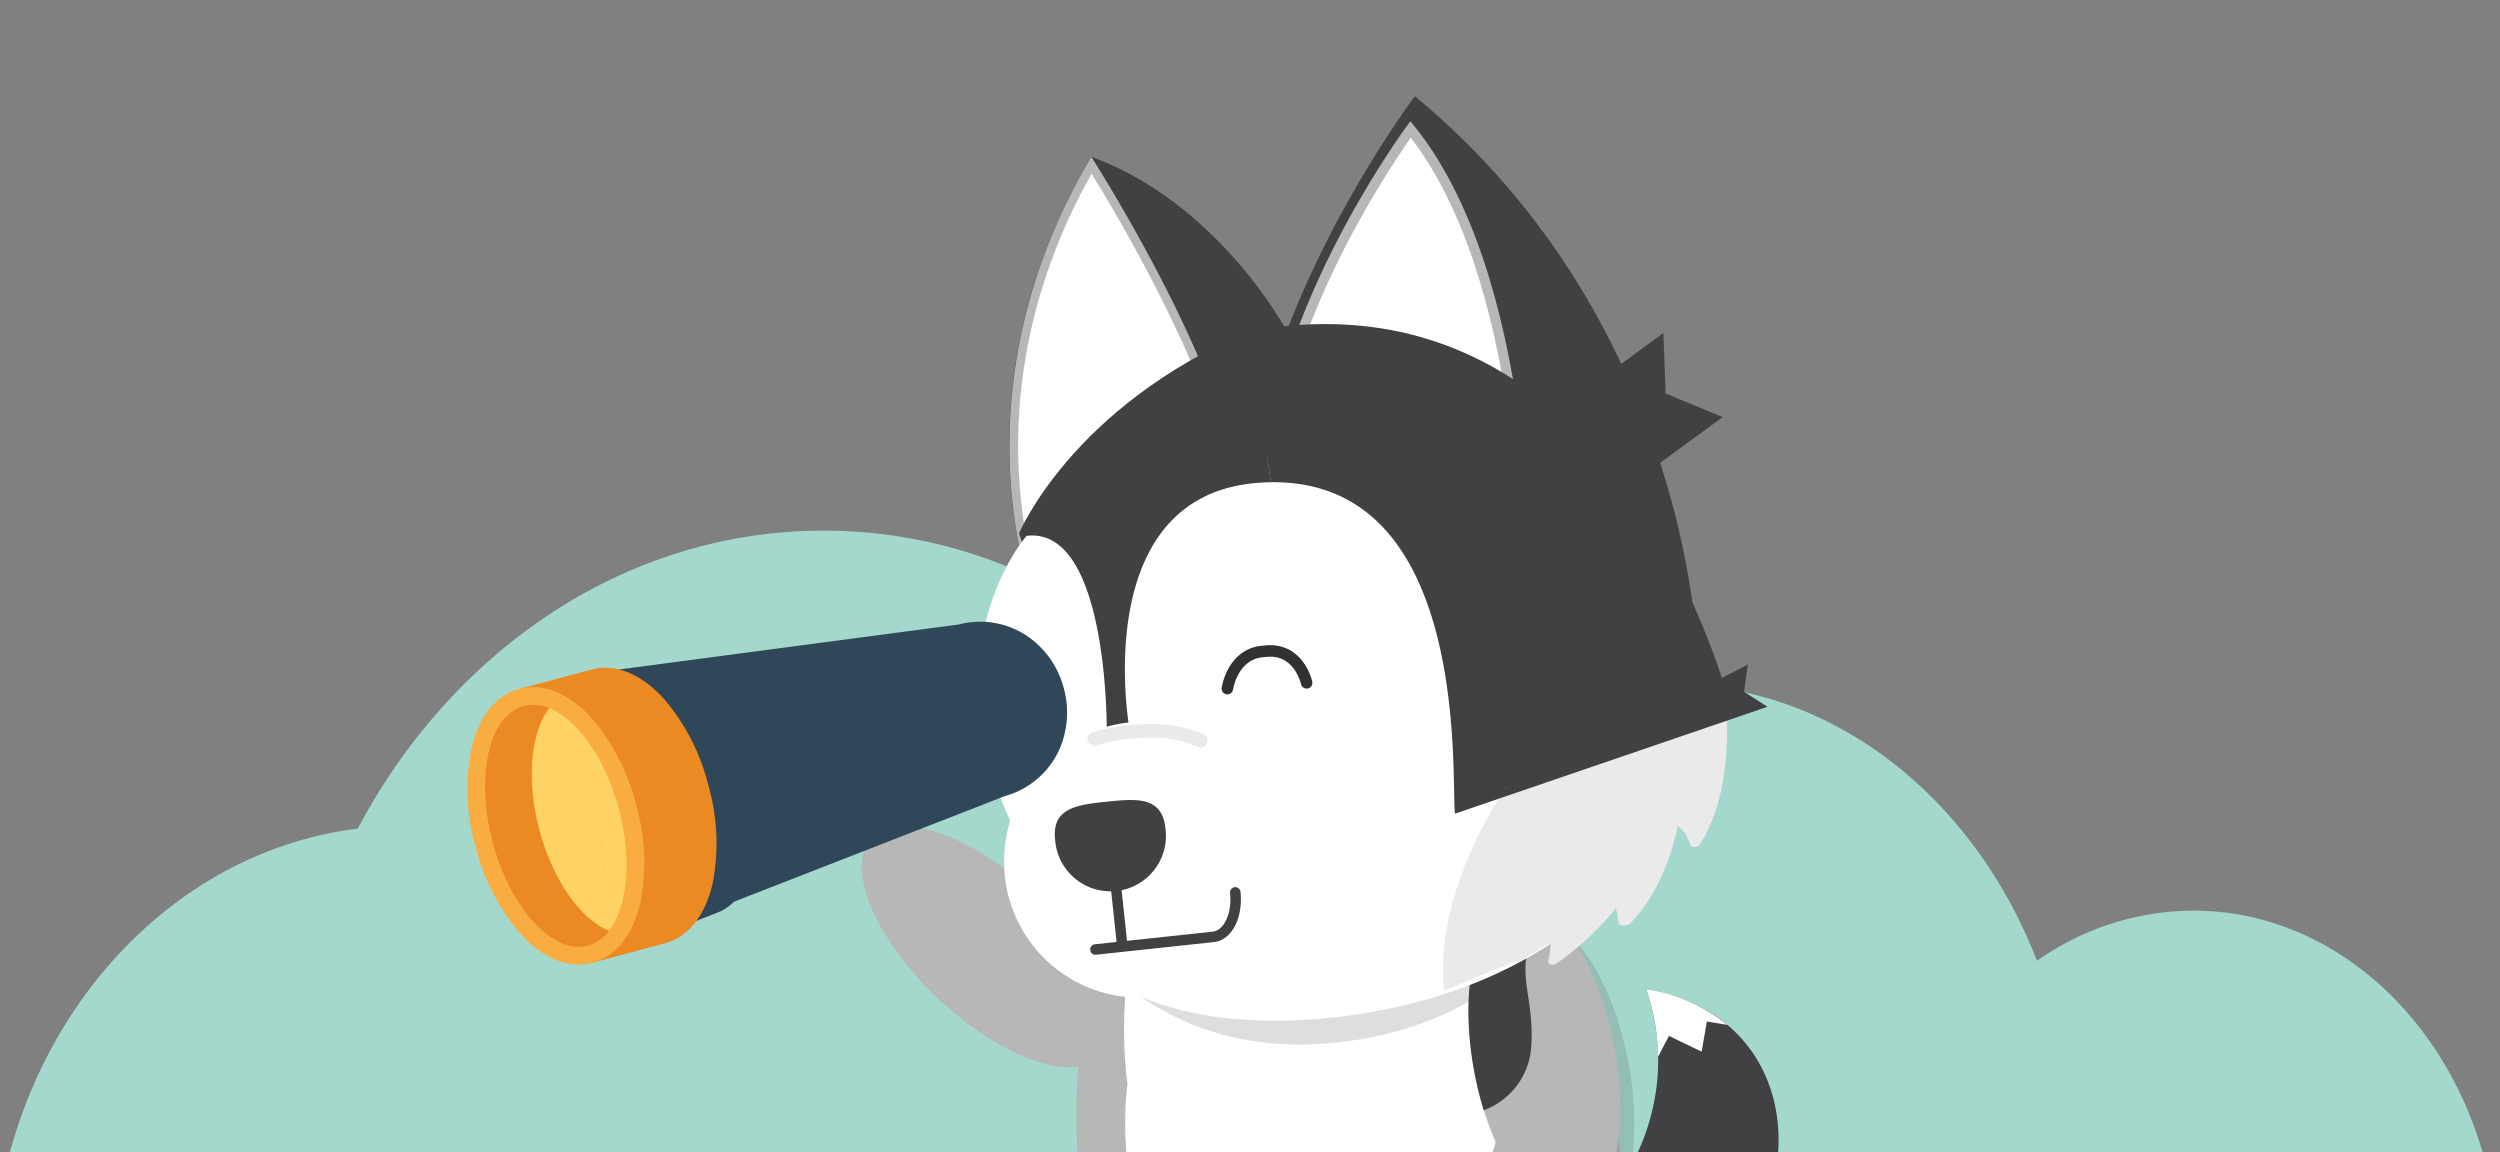<svg xmlns="http://www.w3.org/2000/svg" xmlns:xlink="http://www.w3.org/1999/xlink" width="434" height="200" viewBox="0 0 434 200"><rect x="0" y="0" width="434" height="200" fill="#808080" stroke="none"/><defs><style>.a,.g{fill:#fff;}.b{clip-path:url(#a);}.c{fill:#a4d8cd;}.d,.r{fill:#b7b7b7;}.e,.f{fill:#414042;}.f{opacity:0.17;}.g,.i,.j,.k{stroke-miterlimit:10;}.h{fill:#eaeaea;}.i,.j,.k,.l{fill:none;}.i{stroke:#eaeaea;stroke-width:2.359px;}.i,.j,.l{stroke-linecap:round;}.j,.k{stroke:#414042;stroke-width:1.823px;}.l{stroke:#313133;stroke-width:2px;}.m{fill:#304759;}.n{fill:#eb8923;}.o{fill:#f9ac3f;}.p{fill:#ffd265;}.q,.r{stroke:none;}</style><clipPath id="a"><path class="a" d="M0,0H434V200H0Z" transform="translate(807 71)"/></clipPath></defs><g class="b" transform="translate(-807 -71)"><g transform="translate(447.953 -80.325)"><path class="c" d="M725.095,1335.257a47.272,47.272,0,0,0-27.106,8.716c-10.947-28.306-35.381-48.027-63.792-48.027-25.542,0-47.877,15.938-60.081,39.724-22.441,2.862-40.672,21.975-45.77,47.035H776.7C771.162,1355.5,750.168,1335.257,725.095,1335.257Z" transform="translate(14.679 -1025.847)"/><path class="c" d="M793.2,1347.142a65.1,65.1,0,0,0-36.489,11.351c-14.736-36.864-47.629-62.547-85.873-62.547-34.383,0-64.449,20.757-80.879,51.733-30.209,3.727-54.751,28.618-61.612,61.255H862.661C855.212,1373.508,826.952,1347.142,793.2,1347.142Z" transform="translate(-168.811 -1052.504)"/></g><g transform="translate(869.48 66.122)"><g transform="translate(0.118 0.143)"><g transform="matrix(0.326, -0.946, 0.946, 0.326, 73.759, 177.683)"><path class="d" d="M11.57,54.989C18.4,54.8,24.31,42.33,24.767,27.146S20.056-.191,13.225,0,.485,12.662.028,27.846,4.739,55.183,11.57,54.989Z" transform="matrix(0.928, 0.372, -0.372, 0.928, 18.224, 0.094)"/></g><g transform="translate(124.29 127.126)"><path class="e" d="M5974.588,2205.491a37.544,37.544,0,0,1,1.507,18.851c-3.7,21.112-24.3,35.313-46.019,31.722a40.28,40.28,0,0,1-17.8-7.618c4.536,13.091,20.191,13.737,35.18,16.217,25.364,4.2,45.934-6.428,49.629-27.54C5999.635,2222.552,5992.06,2208.38,5974.588,2205.491Z" transform="translate(-5875.699 -2156.156)"/><path class="d" d="M5925.562,2273.113c12.138,0,22.956,12.554,29.987,21.107a6.808,6.808,0,0,0,11.5-1.827c3.942-9.969,6.19-28.57,6.19-40.853,0-37.858-21.368-68.548-47.726-68.548-11.2,0-32.165,6.369-40.307,15.648-11.019,12.557-7.421,31.13-7.421,52.9,0,12.32,2.265,30.953,6.228,40.944a6.807,6.807,0,0,0,11.5,1.809C5902.543,2285.7,5913.389,2273.113,5925.562,2273.113Z" transform="translate(-5877.222 -2156.478)"/><path class="a" d="M5958.961,2213.22c0,27.877-15.028,50.474-33.565,50.474s-33.565-22.6-33.565-50.474,15.027-56.369,33.565-56.369S5958.961,2185.343,5958.961,2213.22Z" transform="translate(-5883.588 -2156.851)"/><path class="a" d="M5971.99,2205.491a37.56,37.56,0,0,1,2.07,11.729l1.881-3.625,5.674,2.733.914-5.23,3.547.587A28.817,28.817,0,0,0,5971.99,2205.491Z" transform="translate(-5873.101 -2156.156)"/><path class="a" d="M5892.408,2221.839s-1.712,12.377,2.007,20.76a.625.625,0,0,0,1.177-.115,6.725,6.725,0,0,1,4.833-5" transform="translate(-5883.579 -2155.922)"/><path class="a" d="M5896.665,2233.043s-.4,13.523,5.149,21.488c.358.514,1.337.359,1.411-.225.3-2.386,1.208-6.342,3.958-7.071" transform="translate(-5876.379 -2155.762)"/><path class="a" d="M5901.192,2246.3s1.259,6.549,8.834,13.884a.591.591,0,0,0,1.031-.429c-.27-2.372-.4-6.477,1.661-7.65" transform="translate(-5876.179 -2155.573)"/><path class="a" d="M5951.939,2233.043s.4,13.523-5.149,21.488c-.356.514-1.338.359-1.413-.225-.3-2.386-1.208-6.342-3.956-7.071" transform="translate(-5881.431 -2155.762)"/><path class="a" d="M5947.45,2246.3s-1.258,6.549-8.833,13.884a.591.591,0,0,1-1.031-.429c.27-2.372.4-6.477-1.661-7.65" transform="translate(-5874.667 -2155.573)"/></g><g transform="matrix(-0.819, 0.574, -0.574, -0.819, 243.042, 203.612)"><path class="f" d="M11.57,54.989C18.4,54.8,24.31,42.33,24.767,27.146S20.056-.191,13.225,0,.485,12.662.028,27.846,4.739,55.183,11.57,54.989Z" transform="matrix(0.928, 0.372, -0.372, 0.928, 20.452, 0)"/><path class="d" d="M11.57,54.989C18.4,54.8,24.31,42.33,24.767,27.146S20.056-.191,13.225,0,.485,12.662.028,27.846,4.739,55.183,11.57,54.989Z" transform="matrix(0.928, 0.372, -0.372, 0.928, 20.825, 3.732)"/><path class="e" d="M4.845,20A30.581,30.581,0,0,1,0,22.1c.814,2.389,2.181,4.08,4.107,4.789,6.413,2.361,16.535-7.014,22.606-20.938.812-1.866,1.509-3.72,2.1-5.535A12.63,12.63,0,0,0,15.822,4.6C10.447,11.142,10.62,16.635,4.845,20Z" transform="translate(7.023 32.191)"/></g><g transform="matrix(1, 0.017, -0.017, 1, 49.823, 19.162)"><path class="e" d="M13.395,0C-11.067,42.819,5.456,79.2,5.456,79.2L52.311,44.482C57.367,44.235,41.741,9.742,13.395,0Z" transform="translate(63.828 11.483)"/><g class="g" transform="translate(63.856 11.482)"><path class="q" d="M 15.771 79.373 C 15.771 79.373 15.771 79.373 15.771 79.373 C 11.069 79.373 7.169 78.752 5.964 78.538 C 5.637 77.749 4.826 75.682 3.947 72.583 C 2.899 68.888 1.537 62.929 0.997 55.525 C 0.39 47.209 0.924 38.8 2.583 30.531 C 4.58 20.579 8.223 10.802 13.416 1.452 C 15.439 4.57 21.661 14.369 27.484 25.716 C 31.612 33.759 34.734 40.993 36.762 47.216 C 39.272 54.916 40.1 61.048 39.224 65.441 C 38.675 68.191 37.552 70.57 35.887 72.513 C 34.407 74.238 32.465 75.662 30.113 76.744 C 26.324 78.488 21.499 79.373 15.771 79.373 Z"/><path class="r" d="M 13.468 2.927 C 8.643 11.858 5.237 21.167 3.332 30.636 C 1.684 38.829 1.15 47.162 1.745 55.403 C 2.274 62.745 3.621 68.655 4.657 72.32 C 5.415 74.999 6.121 76.902 6.505 77.865 C 8.015 78.116 11.568 78.618 15.771 78.618 C 21.389 78.618 26.108 77.757 29.798 76.059 C 32.05 75.022 33.906 73.664 35.314 72.021 C 36.894 70.178 37.96 67.915 38.484 65.294 C 40.034 57.528 36 43.965 26.819 26.073 C 21.562 15.827 15.977 6.844 13.468 2.927 M 13.367 7.62939453125e-06 C 13.367 7.62939453125e-06 43.922 45.76 39.964 65.589 C 37.53 77.78 25.036 80.127 15.771 80.127 C 9.966 80.127 5.428 79.206 5.428 79.206 C 5.428 79.206 -11.029 42.788 13.367 7.62939453125e-06 Z"/></g><path class="e" d="M27.914,0C77.326,39.434,78.749,97.865,78.749,97.865S10.063,123.235,1.378,85.938,27.914,0,27.914,0Z" transform="translate(105.272 0)"/><g class="g" transform="translate(108.318 4.355)"><path class="q" d="M 20.062 90.134 C 15.726 90.134 12.069 89.009 9.192 86.791 C 5.779 84.16 3.372 79.919 2.037 74.186 C 0.352 66.947 0.493 58.582 2.458 49.321 C 4.039 41.876 6.793 33.843 10.646 25.447 C 16.11 13.54 22.267 4.262 24.228 1.415 C 29.049 7.198 33.157 14.829 36.447 24.119 C 39.221 31.951 41.42 40.968 42.985 50.917 C 45.378 66.133 45.535 78.924 45.541 81.494 C 44.507 82.137 41.511 83.933 37.561 85.708 C 34.692 86.998 31.889 88.024 29.229 88.759 C 25.928 89.672 22.844 90.134 20.062 90.134 Z"/><path class="r" d="M 24.29 2.865 C 21.859 6.477 16.366 15.063 11.434 25.809 C 7.608 34.147 4.874 42.118 3.307 49.502 C 1.368 58.636 1.225 66.875 2.882 73.989 C 4.17 79.522 6.472 83.598 9.722 86.104 C 12.443 88.203 15.922 89.267 20.062 89.267 C 26.223 89.267 32.771 86.908 37.178 84.929 C 40.66 83.366 43.395 81.785 44.671 81.01 C 44.644 77.601 44.385 65.376 42.119 50.997 C 40.562 41.11 38.375 32.155 35.619 24.38 C 32.533 15.673 28.727 8.448 24.29 2.865 M 24.161 0 C 46.982 26.125 46.407 81.972 46.407 81.972 C 46.407 81.972 32.622 91.002 20.062 91.002 C 11.85 91.002 4.164 87.145 1.192 74.383 C -6.325 42.101 24.161 0 24.161 0 Z"/></g><g transform="translate(59.173 39.812)"><path class="e" d="M0,35.732S8.619,13.765,39.262,0L53.052,83.928,13.68,76.453Z" transform="translate(6.634 1.492)"/><path class="e" d="M84.684,65.21S64.6-11.55,0,1.492l16.739,101.89Z" transform="translate(45.897 0)"/><path class="f" d="M91.85,36.451a51.441,51.441,0,0,0-2.407-9.535C81.726,9.592,74.849-2.167,60.774.335,52.228,1.854,46.608,5.016,43.052,9.227l-.026-.014V9.207l0,0,0,0v.006L43,9.236C38.3,6.493,31.99,5.45,23.442,6.969,9.368,9.47,6.636,22.936,4.886,41.943a51.8,51.8,0,0,0,.775,9.825L0,52.464S14.98,84.661,54.246,77.7h0l.015,0h.015l.007,0,.015,0h0C93.561,70.7,97.411,35.153,97.411,35.153Z" transform="translate(12.452 46.444)"/><path class="a" d="M7.942,10.037S-8.666,29.422,6.151,59.958c0,0,1.937,31.79,41.579,33.444a91.2,91.2,0,0,0,19.753-1.43h0l.02,0,.011,0h.01l.011,0,.02,0h0c54.461-9.7,60.535-54.538,60.535-54.538L83.111,56.987C82.251,51.809,85.342-3.092,48.15.137,18.509,2.711,26.31,42.924,26.31,42.924l-3.876,1S22.213,8.1,7.942,10.037Z" transform="translate(0 27.604)"/><path class="a" d="M31.112,17.455,2.868,22.475,0,5.02,28.243,0Z" transform="translate(44.963 90.849)"/><path class="e" d="M0,11.746,15.481,0l.563,10.49,9.965,3.927L10.7,26.035Z" transform="translate(102.376 0.564)"/><path class="h" d="M19.73,44.809c-.62.47-1.607.246-1.482-.365a18.033,18.033,0,0,0,.38-3.27l-5.747,3.641c-.176-.062-.351-.119-.526-.178C12.3,44.621.344,49.83.293,49.814c-2.33-16.986,10-35.3,10-35.3L48.357,0S50.126,14.267,44.2,23.747c-.383.615-1.575.608-1.716-.01A5.764,5.764,0,0,0,40.339,20.6c-.989,5.044-3.166,11.893-7.964,17.036-.554.593-1.979.521-2.051-.107a14.551,14.551,0,0,0-.5-2.472A52.565,52.565,0,0,1,19.73,44.809Z" transform="translate(81.481 65.477)"/><path class="e" d="M50.383,0,49.8,4.715l4.107,2.539L0,26.722Z" transform="translate(83.11 57.869)"/></g><g transform="translate(63.88 109.048)"><path class="a" d="M24.022-.012A23.551,23.551,0,0,1,47.758,23.782,24.291,24.291,0,0,1,23.724,47.89,23.551,23.551,0,0,1-.012,24.1,24.291,24.291,0,0,1,24.022-.012Z" transform="translate(0 0.617) rotate(-0.71)"/></g><path class="i" d="M0,1.547A33.721,33.721,0,0,1,10.379,0a20.2,20.2,0,0,1,8.1,1.531" transform="translate(79.453 110.938)"/><g transform="translate(72.783 123.223) rotate(-1)"><path class="j" d="M5901.691,2187.426c.423,3.983-1.278,7.455-3.783,7.716l-20.5,2.188" transform="translate(-5870.364 -2171.385)"/><path class="e" d="M5889.947,2177.135a9.632,9.632,0,1,1-19.149,1.99c-.582-5.474,3.692-6.036,8.98-6.586S5889.365,2171.661,5889.947,2177.135Z" transform="translate(-5870.745 -2172.252)"/><line class="k" x2="1.603" y2="15.088" transform="translate(10.052 9.766)"/></g></g></g><g transform="translate(149.762 118.198) rotate(-5)"><path class="l" d="M13.769.919s-1.721,5.97-7.193,5.525C.439,6.416,0,0,0,0" transform="translate(14.079 6.472) rotate(177)"/></g><g transform="translate(147.869 169.094) rotate(165)"><g transform="translate(13.221 25.011)"><g transform="translate(0 0)"><path class="m" d="M3.716,26.952a14.609,14.609,0,0,0,11.025,5.1L80.84,40.7,82.88-6.319,14.741,1.21a14.608,14.608,0,0,0-11.025,5.1A15.916,15.916,0,0,0,0,16.638,15.74,15.74,0,0,0,3.716,26.952Z" transform="translate(0 8.204)"/><path class="m" d="M2.75,37.2c2.077,4.539,5.077,7.308,8.52,7.693L22.713,46.2V33.253A38.02,38.02,0,0,0,24.04,23.1a37.915,37.915,0,0,0-1.327-10.155V0L11.27,1.308C7.827,1.692,4.827,4.462,2.75,9A34.642,34.642,0,0,0,0,23.1,35.223,35.223,0,0,0,2.75,37.2Z" transform="translate(56.747 1.5)"/><path class="n" d="M3.673,41.253c2.692,5.116,6.5,7.943,10.732,7.943H27.387V35.426a40.713,40.713,0,0,0,1.4-10.828,40.817,40.817,0,0,0-1.4-10.828V0H14.405C10.193,0,6.366,2.827,3.673,7.943A36.55,36.55,0,0,0,0,24.6,36.492,36.492,0,0,0,3.673,41.253Z" transform="translate(63.961 0)"/><path class="o" d="M14.405,0c4.212,0,8.039,2.827,10.732,7.943A36.551,36.551,0,0,1,28.81,24.6a36.551,36.551,0,0,1-3.673,16.655c-2.693,5.116-6.5,7.943-10.732,7.943S6.366,46.369,3.673,41.253A36.549,36.549,0,0,1,0,24.6,36.549,36.549,0,0,1,3.673,7.943C6.385,2.827,10.193,0,14.405,0Z" transform="translate(76.943 0)"/><g transform="translate(80.02 3.058)"><path class="n" d="M7.135,21.54c0,9.078-2.962,16.848-7.135,20.021A6.893,6.893,0,0,0,4.193,43.08c6.27,0,11.328-9.635,11.328-21.54S10.443,0,4.193,0A6.893,6.893,0,0,0,0,1.519C4.173,4.693,7.135,12.463,7.135,21.54Z" transform="translate(7.135 0)"/><g transform="translate(0 1.558)"><path class="p" d="M7.135,40a11.374,11.374,0,0,0,2.1-2.1C6.193,34.041,4.193,27.464,4.193,20s2-14.04,5.039-17.905A12,12,0,0,0,7.135,0C2.962,3.173,0,10.943,0,20.021,0,29.06,2.943,36.83,7.135,40Z" transform="translate(0 0)"/><path class="p" d="M5.039,35.811c3.039-3.866,5.039-10.443,5.039-17.905S8.078,3.866,5.039,0C2,3.866,0,10.443,0,17.905,0,25.387,2,31.964,5.039,35.811Z" transform="translate(4.193 2.077)"/></g></g></g></g></g></g></g></svg>
